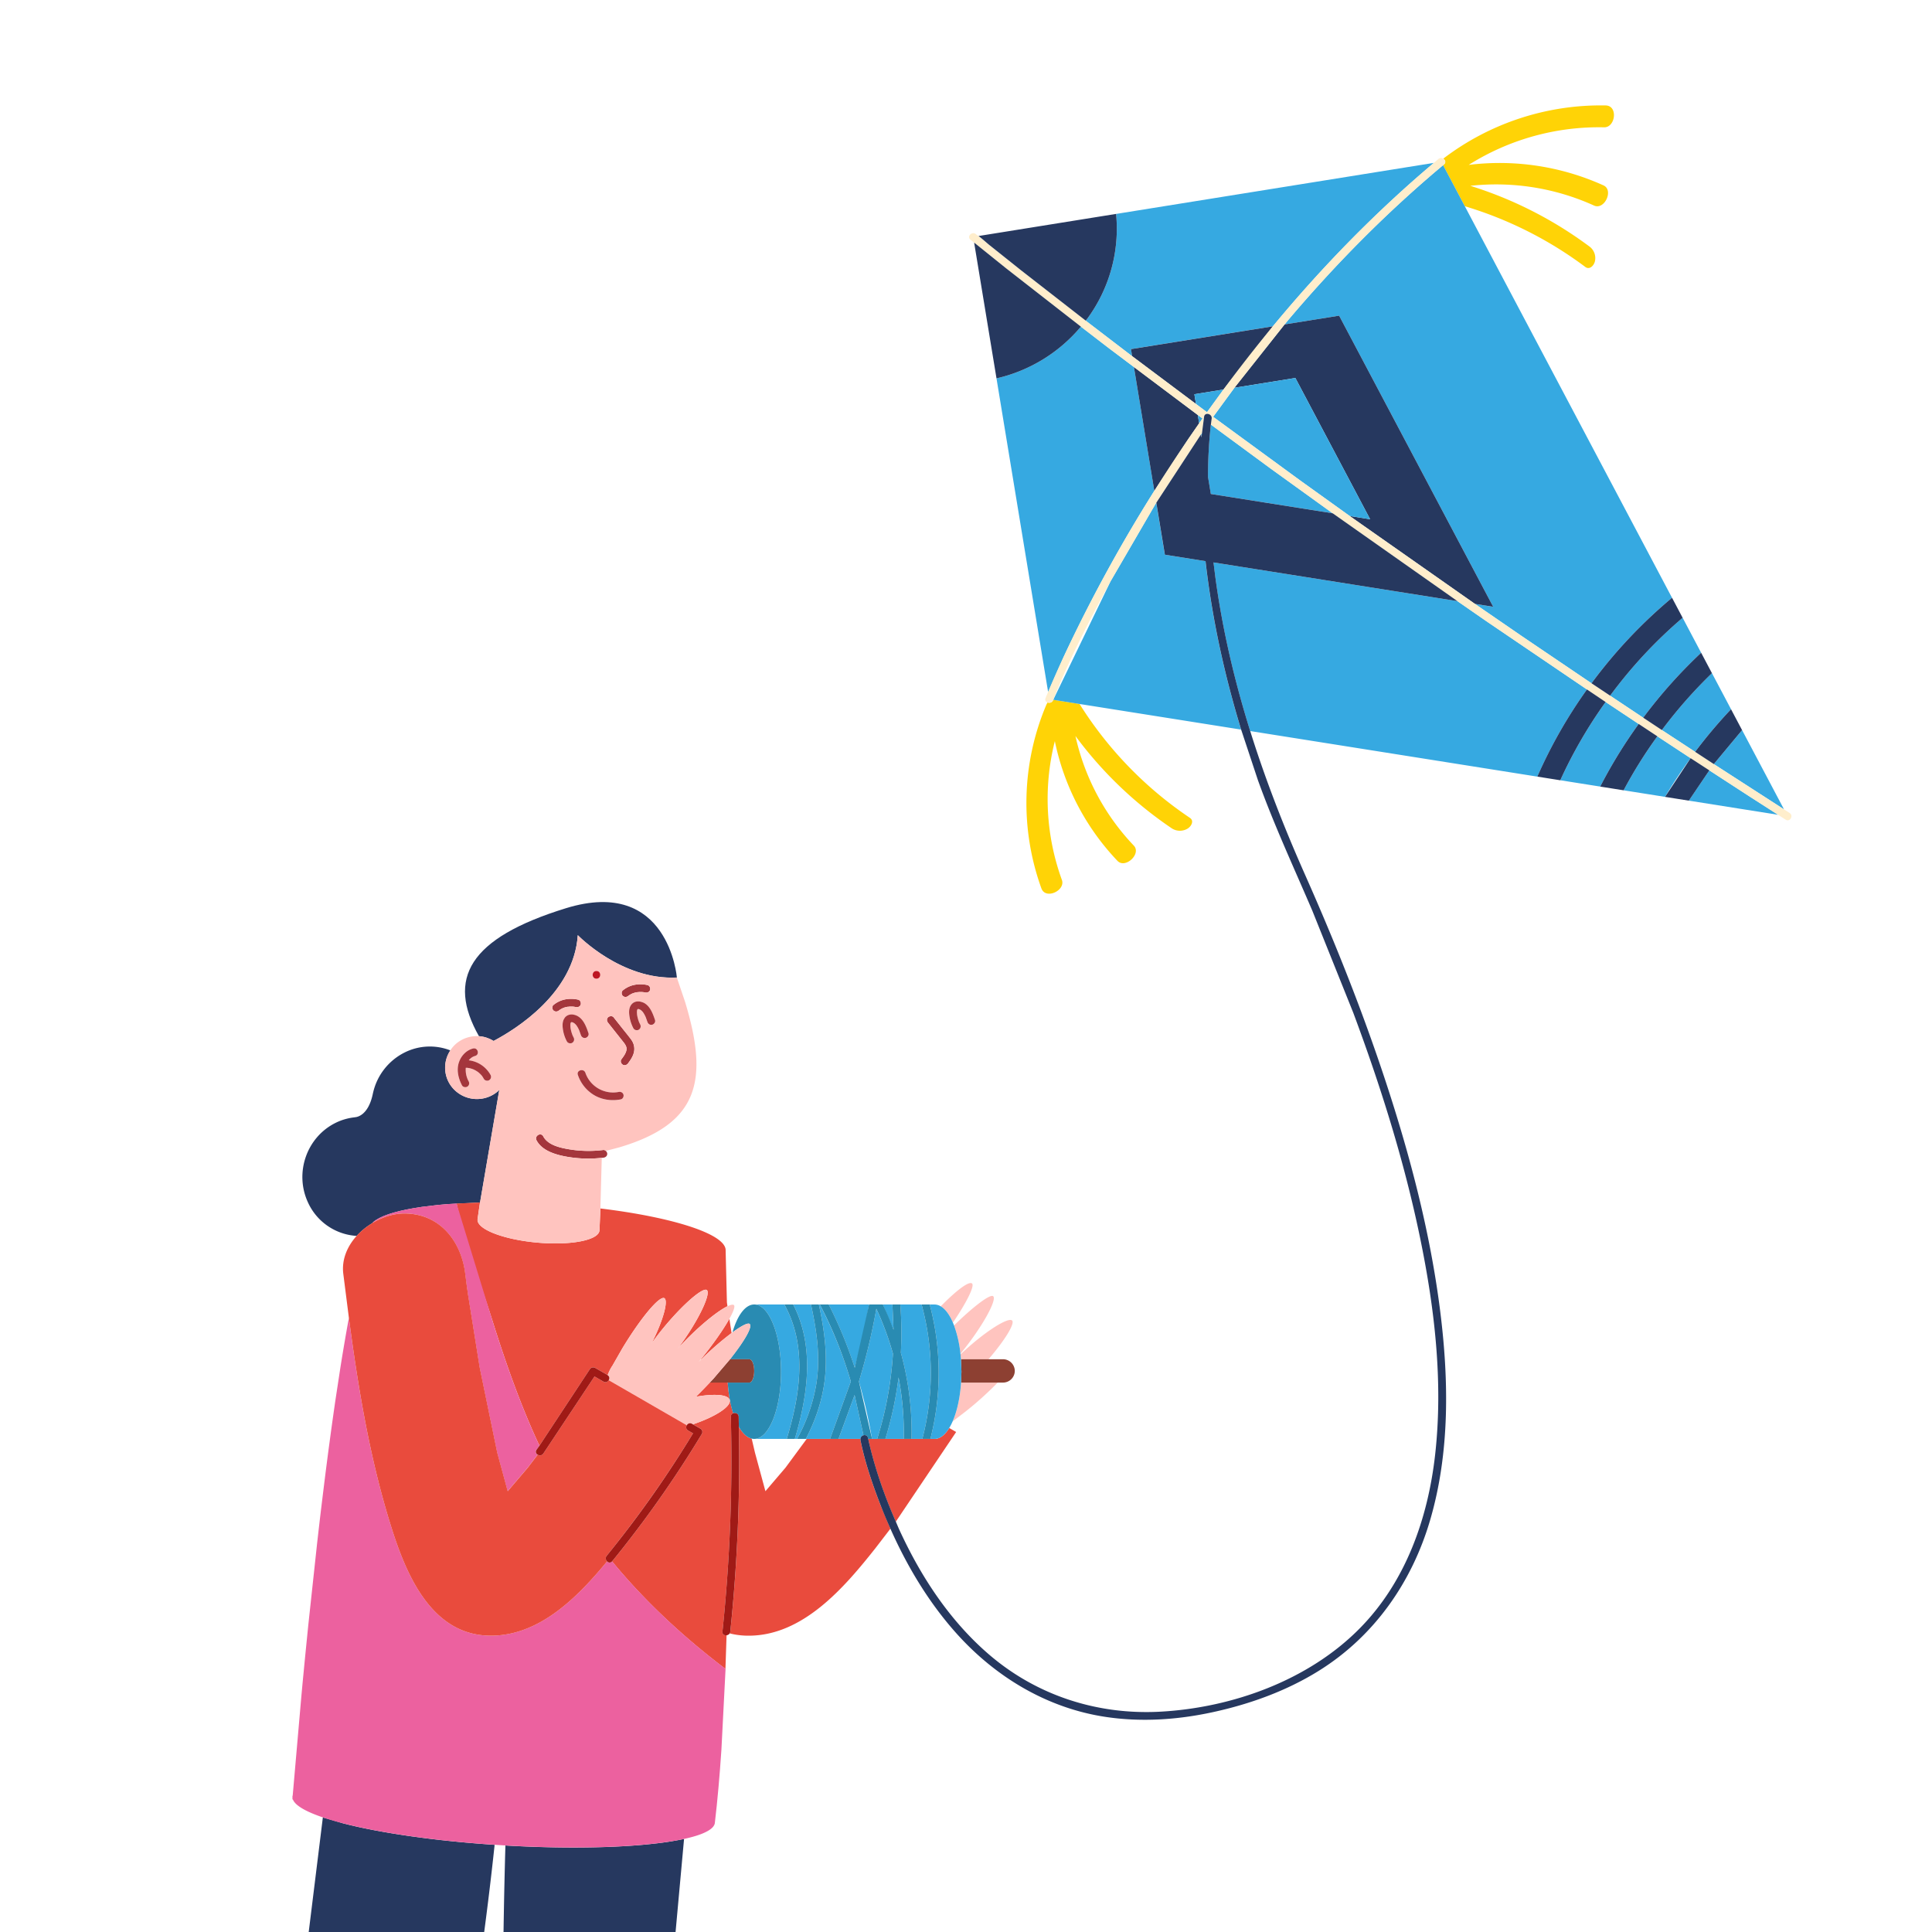 <svg xmlns="http://www.w3.org/2000/svg" width="110" height="110"><path fill="#26385f" d="m21.197 69.638.048-.048.017-.017a1.4 1.4 0 0 1 .144-.109l.045-.028.136-.078.06-.031.173-.079.044-.019.251-.094.05-.016.233-.072.082-.023.25-.065.068-.017.351-.077.015-.003.356-.066.093-.016.325-.051.085-.013.89-.107.092-.009.397-.035.099-.008 1.832-.092 1.098-6.418-.069.074a1.83 1.83 0 0 1-2.561-.145 1.77 1.77 0 0 1-.158-2.17 3.2 3.2 0 0 0-2.596.114 3.4 3.4 0 0 0-1.804 2.289h-.002c-.27 1.416-1.037 1.401-1.037 1.401l-.001.004c-.367.04-.735.139-1.088.313-1.65.811-2.36 2.836-1.585 4.524a3.26 3.26 0 0 0 2.778 1.916c.256-.283.561-.528.891-.728zm14.601 35.459-.061.004c-1.959.125-4.364.125-6.961-.026-.308 10.619-.113 23.151.221 29.006h7.272l2.678-29.379a17 17 0 0 1-1.5.245 30 30 0 0 1-1.648.15zm-7.991-.085-.47-.035-.196-.016-.39-.032-.237-.021-.34-.031-.249-.025-.321-.032-.252-.027-.303-.033-.26-.03-.285-.034-.262-.033-.27-.035-.262-.035-.257-.035-.264-.038-.235-.035-.272-.042-.215-.034-.276-.045-.193-.033-.28-.049-.174-.032-.283-.053-.153-.03-.286-.057-.13-.027-.292-.062-.101-.023-.303-.069-.065-.016-.32-.078-.017-.004-1.212-.353-1.252 10.142L8 131.842l1.577.776 3.247 1.598 1.594.785c4.454-6.586 8.854-14.655 12.094-21.152h-.001a6.05 6.05 0 0 0 .853-2.354 195 195 0 0 0 .798-6.457l-.229-.015-.127-.009z"/><path fill="#ffc4bf" d="M54.254 75.305c.755-1.107 1.255-2.091 1.088-2.229-.177-.146-.895.397-1.779 1.301.263.155.5.48.691.927zm-.016 5.626.735-.563a19 19 0 0 0 1.83-1.649h-2.084c-.057.872-.231 1.644-.481 2.213zm2.042-3.541c.932-1.081 1.517-2.035 1.345-2.205-.212-.21-1.564.626-2.937 1.928l.026.277zm.266-3.589c-.175-.144-1.184.638-2.226 1.665.17.448.297.998.364 1.611 1.24-1.508 2.097-3.082 1.862-3.276"/><path fill="#e94b3d" d="M48.988 81.984v-.058H45.93l-1.207 1.638-1.143 1.339-.596-2.198-.186-.797c-.27-.063-.519-.303-.73-.672A94 94 0 0 1 41.58 92.9a.2.2 0 0 1-.035.099 4.4 4.4 0 0 0 1.026.13c3.144.032 5.519-2.767 7.285-4.998l.839-1.092-.551-1.313c-.47-1.21-.9-2.466-1.156-3.741zm4.225-.058H49.43l.044.199c.36 1.544.891 3.057 1.529 4.512l3.436-5.105-.393-.227c-.24.391-.525.621-.833.621m-11.825-7.768-.073-2.95c.058-.927-2.953-1.896-7.131-2.403l-.054 1.26c-.052.552-1.647.858-3.564.682s-3.428-.765-3.376-1.317c.005-.056.055-.412.139-.966l-1.334.06c.501 2.267 1.35 4.466 2.051 6.694.757 2.41 1.598 4.803 2.667 7.093l2.868-4.352a.23.23 0 0 1 .304-.079l.699.403.008.007.017-.023a2.4 2.4 0 0 1 .293-.561l-.004-.001.529-.925c1.053-1.744 2.127-3.027 2.4-2.866.224.132-.038 1.21-.722 2.557l.234-.317c1.232-1.625 2.649-2.893 2.903-2.705s-.452 1.729-1.639 3.319l.007-.008c1.055-1.159 2.217-2.105 2.809-2.389zm-.254 18.741a94 94 0 0 0 .478-12.24.19.19 0 0 1 .13-.196 7.5 7.5 0 0 1-.307-1.746h-1.022a22 22 0 0 1-.788.807c1.038-.185 1.829-.129 1.921.18.109.365-.802.958-2.092 1.391l.426.246c.103.06.141.199.08.301a63 63 0 0 1-5.102 7.248l-.011.009c1.887 2.293 4.078 4.318 6.457 6.122l.064-1.918c-.123.016-.25-.05-.234-.205zm-1.23-15.509h.029a17 17 0 0 1 1.72-1.493l-.125-.812c-.339.609-.947 1.481-1.624 2.305"/><path fill="#ec619f" d="M34.846 88.9c-.089.097-.206.075-.281-.001-1.691 2.056-3.875 4.257-6.666 4.229-3.371-.034-4.794-3.554-5.631-6.217-1.206-3.834-1.877-7.875-2.404-11.879l-.031.169-.041.227-.064.36-.038.215-.066.386-.035.203-.071.425-.029.172-.077.476-.022.138-.291 1.907-.016.108-.077.535-.024.172-.068.482-.026.187-.065.475-.025.186-.065.482-.025.187-.063.482-.025.192-.061.474-.026.205-.059.469-.025.203-.06.487-.021.172-.062.507-.021.171-.061.513-.018.154-.066.568-.01.09-.071.621-.005.044-.493 4.568-.005.049-.057.563-.006.064-.055.545-.006.06-.051.517-.01.098-.048.492-.007.075-.045.469-.011.111-.046.48-.003.037-.048.516-.001.013-.495 5.679-.019.087.006.071-.003.037-.003.041.026.001c.169.47 1.243.953 2.926 1.38l.017.004.32.078.065.016.303.069.101.023.292.062.13.027.286.057.153.03.283.053.174.032.28.049.193.033.276.045.215.034.272.042.235.035.264.038.257.035.262.035.27.035.262.033.285.034.26.03.303.033.252.027.321.032.249.025.34.031.237.021.39.032.196.016.47.035.127.009.229.015.381.025.232.013c2.597.15 5.002.15 6.961.026l.061-.004a30 30 0 0 0 1.648-.15c1.066-.129 1.916-.306 2.478-.524a3 3 0 0 0 .363-.169q.154-.088.252-.183a.54.54 0 0 0 .136-.197.4.4 0 0 0 .022-.103l.099-.901.01-.093.087-.911.011-.118.079-.95.008-.106.073-1.01.004-.056.236-4.591v-.012c-2.38-1.804-4.571-3.829-6.458-6.122zm-4.299-6.358.164-.231c-1.069-2.29-1.91-4.684-2.667-7.093l-2.051-6.698-.497.035-.099.008-.397.035-.092.009-.89.107-.085.013-.325.051-.093.016-.356.066-.015.003-.351.077-.068.017-.25.065-.082.023-.233.072-.05.016-.251.094-.044.019-.173.079-.06.031-.136.078-.045.028a1 1 0 0 0-.144.109l-.017.017-.041.044c.566-.341 1.208-.543 1.813-.543 2.036 0 3.248 1.591 3.472 3.43l.069.542.056.402.033.232.665 4.161.999 4.848.596 2.198 1.143-1.339.563-.739c-.096-.055-.15-.167-.066-.282z"/><path fill="#a4363c" d="M35.499 59.339c.107.137.203.278.166.458-.04.194-.172.364-.288.521-.071.096-.016.245.08.301.113.065.233.017.304-.079.14-.189.279-.394.332-.626.058-.253.001-.497-.146-.71s-.325-.417-.489-.623l-.522-.659c-.074-.094-.237-.077-.315 0-.094.092-.074.217 0 .311zm.276-2.639.011-.009.033-.023.075-.047.076-.04.034-.016.002-.001.004-.001.153-.049.076-.017.033-.006h.004-.005c.042.005.094-.009.137-.011l.137.002.065.005.022.002.109.02c.113.025.246-.034.274-.154.026-.112-.034-.243-.155-.27a1.8 1.8 0 0 0-.665-.024 1.5 1.5 0 0 0-.735.329c-.091.073-.082.236 0 .311.096.088.218.078.315 0zm-3.949.83.012-.009.033-.023.075-.047.076-.04.034-.016.002-.001.004-.001a1 1 0 0 1 .153-.049l.076-.017.033-.006h.004-.005c.042.006.094-.009.137-.011l.137.002.065.005.022.002.109.02c.113.025.246-.034.274-.154.026-.112-.034-.244-.155-.27a1.8 1.8 0 0 0-.665-.024 1.5 1.5 0 0 0-.735.329c-.091.073-.082.236 0 .311.096.087.218.078.315 0zm.587 7.908c-.512-.087-1.22-.237-1.482-.739-.131-.252-.515-.029-.384.222.304.584 1.051.812 1.658.925a7 7 0 0 0 2.058.076l.088-.007c.12-.015.221-.09.223-.22a.23.23 0 0 0-.082-.167.18.18 0 0 0-.141-.053 6.7 6.7 0 0 1-1.937-.038z"/><path fill="#26385f" d="M28.102 59.267c1.291-.682 4.574-2.73 4.795-6.024 0 0 2.477 2.572 5.639 2.413h.003s-.467-5.746-6.31-3.948c-5.55 1.708-6.805 4.025-4.96 7.288.293.019.577.114.833.271"/><path fill="#ffc4bf" d="M25.797 61.975a1.83 1.83 0 0 0 2.561.145l.069-.074-1.098 6.418-.139.966c-.052.552 1.46 1.142 3.376 1.317s3.512-.13 3.564-.682a55 55 0 0 0 .054-1.26l.078-2.882a7 7 0 0 1-2.058-.076c-.606-.113-1.353-.341-1.658-.925-.131-.251.253-.474.384-.222.262.502.969.652 1.482.739.634.107 1.3.118 1.938.037a.18.18 0 0 1 .141.053l.765-.202c4.543-1.347 5.109-3.811 3.745-8.298l-.465-1.372c-3.162.159-5.639-2.413-5.639-2.413-.222 3.294-3.505 5.343-4.795 6.024a1.8 1.8 0 0 0-.833-.271 1.82 1.82 0 0 0-1.325.449 1.8 1.8 0 0 0-.304.359 1.77 1.77 0 0 0 .158 2.17zm9.544.62a2.15 2.15 0 0 1-1.554-.266A2.13 2.13 0 0 1 32.9 61.2c-.091-.27.339-.384.429-.117a1.67 1.67 0 0 0 1.894 1.089c.118-.023.24.032.274.154.03.109-.038.247-.156.27zm1.794-4.249c-.119.038-.237-.045-.274-.154l-.094-.262-.011-.028-.025-.055-.065-.121-.065-.099-.004-.005-.007-.007-.037-.04-.046-.044-.029-.022-.065-.037-.034-.012-.029-.008-.026.001-.014.003-.009.005-.008.008-.005.008-.007.012-.014.046-.004.02-.003.093.009.123.001.012.002.012.013.071a2 2 0 0 0 .067.249l.025.068.008.022.005.012.055.111a.224.224 0 0 1-.08.301c-.098.062-.25.023-.304-.079a2.1 2.1 0 0 1-.235-.757c-.024-.202-.015-.422.116-.59.166-.212.441-.223.672-.119.387.174.55.627.674.996.04.116-.045.235-.155.27zM35.46 56.39c.214-.172.461-.29.735-.329a1.8 1.8 0 0 1 .665.024c.121.027.181.159.155.27-.028.12-.16.179-.274.154l-.109-.02-.022-.002-.065-.005-.137-.002c-.043.001-.095.016-.137.011h.005-.004l-.033.006-.076.017a1 1 0 0 0-.153.049l-.004.001-.002.001-.034.016-.076.04-.075.047-.033.023-.011.009c-.097.078-.218.087-.315 0-.082-.075-.091-.238 0-.311zm-.838 1.532c.078-.077.241-.094.315 0l.522.659.489.623a.87.87 0 0 1 .146.71c-.053.232-.193.437-.332.626-.071.096-.192.144-.304.079-.096-.056-.151-.205-.08-.301.116-.157.247-.327.288-.521.037-.18-.059-.321-.166-.458l-.877-1.106c-.074-.094-.094-.219 0-.311zm-.663-2.639c.287 0 .286.44 0 .44s-.286-.44 0-.44m-.456 3.542c.039.117-.046.235-.155.27-.119.038-.237-.045-.274-.154l-.094-.262-.011-.028-.025-.055-.065-.121-.065-.098-.004-.005-.007-.007-.037-.04-.046-.044-.029-.022-.065-.037-.034-.012-.029-.008-.026.001-.014.003-.009.005-.008.007-.005.008-.007.012-.014.046-.004.02-.003.093.009.123.001.012.002.012.013.071a2 2 0 0 0 .068.249l.025.068.008.022.005.012.055.111a.224.224 0 0 1-.08.301c-.098.062-.25.023-.304-.079a2.1 2.1 0 0 1-.235-.757c-.024-.202-.015-.422.116-.59.166-.212.441-.223.672-.119.388.174.55.627.675.996zM31.51 57.22c.214-.172.461-.29.735-.329a1.8 1.8 0 0 1 .665.024c.121.027.181.159.155.27-.028.12-.16.179-.274.154l-.109-.02-.022-.002-.065-.005-.137-.002c-.043.001-.095.016-.137.011h.005-.004l-.033.006-.076.017a1 1 0 0 0-.153.049l-.004.001-.002.001-.034.016-.076.04-.075.047-.033.023-.012.009c-.097.078-.218.087-.315 0-.082-.075-.091-.238 0-.311zm-4.58 2.479c.278-.073.395.351.118.424a.7.7 0 0 0-.358.247c.514.063.997.377 1.238.831a.224.224 0 0 1-.08.301c-.098.062-.25.023-.304-.079a1.4 1.4 0 0 0-.104-.166l-.006-.009-.008-.008-.026-.03-.068-.071-.073-.066-.038-.031-.002-.001-.008-.006a2 2 0 0 0-.159-.099l-.089-.044-.01-.005-.046-.017a2 2 0 0 0-.18-.052l-.083-.015-.024-.003-.049-.004-.052.001c-.031.265.042.537.165.773.055.106.029.238-.08.301-.1.058-.25.027-.304-.079-.205-.394-.318-.868-.174-1.301.124-.372.414-.689.804-.792"/><path fill="#a4363c" d="M26.127 60.49c-.144.433-.031.907.174 1.301.055.106.205.136.304.079.108-.063.135-.195.08-.301a1.36 1.36 0 0 1-.165-.773l.052-.001.049.004.024.003.083.015q.092.02.18.052l.046.017.01.005.089.044a2 2 0 0 1 .159.099l.008.006.002.001.038.031.073.066.068.071.026.03.008.008.006.009q.057.08.104.166c.054.102.207.141.304.079a.224.224 0 0 0 .08-.301 1.64 1.64 0 0 0-1.238-.831.68.68 0 0 1 .358-.247c.277-.073.159-.497-.118-.424-.39.103-.68.42-.804.792"/><path fill="#be1622" d="M33.959 55.723c.286 0 .287-.44 0-.44s-.287.44 0 .44"/><path fill="#a4363c" d="M35.224 62.171a1.67 1.67 0 0 1-1.894-1.089c-.09-.267-.52-.153-.429.117a2.13 2.13 0 0 0 .887 1.129c.46.287 1.024.371 1.554.266.118-.023.186-.162.155-.27-.034-.121-.155-.177-.274-.153zm-3.067-4.223c-.131.168-.14.387-.116.59a2.1 2.1 0 0 0 .235.757c.054.102.207.141.304.079a.224.224 0 0 0 .08-.301l-.055-.111-.005-.012-.008-.022-.025-.068a2 2 0 0 1-.068-.249l-.013-.071-.002-.012-.001-.012-.009-.123.003-.093.004-.02.014-.046.007-.012.005-.008.008-.007.009-.005.014-.003.026-.001.029.008.034.012.065.037.029.022.046.044.037.04.007.007.004.005.065.098.065.121.025.055.011.028.094.262c.037.109.155.191.274.154.11-.035.195-.154.155-.27-.125-.369-.287-.821-.674-.996-.232-.104-.507-.093-.673.119zm4.46-.867c-.231-.104-.507-.093-.672.119-.131.168-.14.387-.116.59a2.1 2.1 0 0 0 .235.757c.054.102.207.141.304.079a.224.224 0 0 0 .08-.301l-.055-.111-.005-.012-.008-.022-.025-.068a2 2 0 0 1-.067-.249l-.013-.071-.002-.012-.001-.012-.009-.123.003-.093.004-.02.014-.046.007-.012.005-.008.008-.008.009-.005.014-.003.026-.001.029.008.034.012.065.037.029.022.046.044.037.04.007.007.004.005.065.099.065.121.025.055.011.028.094.262c.037.109.155.191.274.154.11-.035.195-.154.155-.27-.125-.368-.287-.821-.675-.995z"/><path fill="#8d4032" d="m54.741 78.099-.022.619h2.386a.67.67 0 0 0 .673-.664.67.67 0 0 0-.673-.664h-2.392z"/><path fill="#36a9e1" d="M42.941 81.926H44.8h-.007c.775-2.542 1.175-5.296-.135-7.653h-1.717c.844 0 1.528 1.713 1.528 3.827s-.684 3.827-1.528 3.827zm4.328 0h-.008l1.181-3.267a23.7 23.7 0 0 0-1.765-4.386h-.054c.332 1.533.539 3.088.282 4.655-.172 1.053-.534 2.056-1.023 2.998zm1.388-2.498-.915 2.498h1.247a.23.23 0 0 1 .174-.208l-.505-2.29zm-2.485-5.156h-1.01c1.216 2.367.849 5.103.095 7.64l-.003.013h.139-.01a9.9 9.9 0 0 0 1.093-3.115c.247-1.523.029-3.045-.304-4.538m3.306 0H47.18a24 24 0 0 1 1.484 3.605 36 36 0 0 0 .814-3.605m.171 7.654h.301-.008a20.3 20.3 0 0 0 .898-4.856 17 17 0 0 0-.945-2.556 36 36 0 0 1-.992 4.145 31 31 0 0 1 .746 3.265zm1.813 0h-.007a16.8 16.8 0 0 0-.296-3.5 21 21 0 0 1-.75 3.5h-.01zm1.01-7.654H51.26a21 21 0 0 1 .03 2.746 17 17 0 0 1 .609 4.908h.62-.006a14.77 14.77 0 0 0-.041-7.653zm2.242 3.118-.026-.277-.004-.035a6.7 6.7 0 0 0-.364-1.611l-.065-.162c-.191-.447-.428-.772-.691-.927a.7.7 0 0 0-.351-.105h-.278a15.2 15.2 0 0 1 .038 7.653h-.006.245c.308 0 .593-.229.833-.621a3 3 0 0 0 .192-.374c.25-.568.424-1.34.481-2.213l.022-.619-.027-.709zm-3.84-1.678-.064-1.44h-.545z"/><path fill="#298bb2" d="M42.681 75.381c.177.157-.294.975-1.116 2.009h1.101c.152 0 .275.297.275.664s-.123.664-.275.664h-1.232c.043.652.15 1.249.307 1.746.13-.049.311.016.316.196l.01.576c.211.369.46.608.73.672a.6.6 0 0 0 .144.018c.844 0 1.528-1.713 1.528-3.827s-.684-3.827-1.528-3.827c-.51 0-.96.627-1.238 1.588.503-.368.879-.567.978-.48z"/><path fill="#8d4032" d="M42.666 78.718c.152 0 .275-.297.275-.664s-.123-.664-.275-.664h-1.101l-.944 1.106-.209.223h1.022z"/><path fill="#ffc4bf" d="m38.611 76.76-.007.008c1.187-1.591 1.888-3.135 1.639-3.319-.255-.188-1.671 1.08-2.903 2.705l-.234.317c.684-1.347.947-2.424.722-2.557-.273-.161-1.348 1.122-2.4 2.866l-.529.925.004.001a2.4 2.4 0 0 0-.293.561l-.009.03c.104.073.11.193.057.283l4.446 2.567c.056-.095.174-.154.298-.083l.053.031c1.29-.433 2.201-1.026 2.092-1.391-.092-.308-.883-.365-1.921-.18l.788-.807.209-.223.944-1.106c.822-1.034 1.293-1.852 1.116-2.009-.098-.087-.475.112-.978.48l-.05.037c-.502.372-1.121.905-1.72 1.493l-.155.153.126-.153c.676-.824 1.285-1.696 1.624-2.305.229-.412.336-.705.255-.777-.055-.049-.184-.021-.363.065-.592.283-1.754 1.23-2.809 2.389z"/><path fill="#e94b3d" d="M22.268 86.911c.837 2.663 2.26 6.183 5.631 6.217 2.791.028 4.975-2.173 6.666-4.229-.078-.078-.111-.21-.023-.319a63 63 0 0 0 4.916-6.972l-.283-.163c-.124-.071-.13-.202-.073-.297l-4.446-2.567c-.056.095-.174.154-.298.083l-.51-.294-2.917 4.395c-.083.114-.222.116-.318.06l-.563.739-1.143 1.339-.596-2.198-.999-4.848-.665-4.161-.033-.232a15 15 0 0 1-.05-.356l-.039-.275.033.23-.069-.542c-.224-1.839-1.436-3.43-3.472-3.43-.606 0-1.247.202-1.813.543l.041-.044-.048.048c-.33.199-.635.444-.891.728-.536.595-.859 1.348-.761 2.154l.319 2.511c.528 4.005 1.199 8.045 2.404 11.88"/><g fill="#298bb2"><path d="M46.476 78.81a9.9 9.9 0 0 1-1.093 3.115h.499c.489-.942.851-1.945 1.023-2.998.256-1.567.05-3.122-.282-4.655h-.451c.333 1.494.551 3.015.304 4.538m1.966-.152-1.181 3.267h.481l.915-2.498.505 2.29c.107-.029.228.011.256.149l.013.058h.219l-.746-3.266a36 36 0 0 0 .992-4.145 17 17 0 0 1 .945 2.556 20.3 20.3 0 0 1-.898 4.856h.467a21 21 0 0 0 .75-3.5c.221 1.15.32 2.323.296 3.5h.444a17 17 0 0 0-.609-4.908 21 21 0 0 0-.03-2.746h-.45l.064 1.44a17 17 0 0 0-.609-1.44h-.786l-.814 3.605a24 24 0 0 0-1.484-3.605h-.504c.74 1.4 1.32 2.871 1.766 4.386z"/><path d="M44.794 81.926h.459c.757-2.541 1.127-5.282-.091-7.653h-.503c1.31 2.358.91 5.112.135 7.653m7.719 0h.46a15.2 15.2 0 0 0-.038-7.653h-.463a14.77 14.77 0 0 1 .041 7.653"/></g><path fill="#ffd306" d="m59.967 39.844-.009.023c-.055.139-.2.169-.311.13a1 1 0 0 0-.08.147 14.32 14.32 0 0 0-.275 10.435c.242.664 1.387.121 1.167-.482a13.47 13.47 0 0 1-.401-7.9 13.96 13.96 0 0 0 3.565 6.816c.448.469 1.379-.4.93-.87a13.14 13.14 0 0 1-3.321-6.238 22.4 22.4 0 0 0 5.499 5.267.85.85 0 0 0 .89.003c.197-.122.388-.435.126-.611a21.7 21.7 0 0 1-6.283-6.484zM82.215 9.361l-.052.044 1.236 2.336a22 22 0 0 1 6.861 3.457c.252.189.492-.089.546-.313a.82.82 0 0 0-.286-.832 22.6 22.6 0 0 0-6.805-3.473 13.5 13.5 0 0 1 7.044 1.124c.594.271 1.131-.878.539-1.148a14.36 14.36 0 0 0-7.676-1.168 13.9 13.9 0 0 1 7.709-2.139c.649.014.805-1.231.091-1.246a14.8 14.8 0 0 0-9.249 3.03c.113.069.172.219.043.327z"/><path fill="#36a9e1" d="m66.32 31.583-.488-2.962-2.599 4.471-3.266 6.752 1.496.237 9.199 1.459c-.956-3.13-1.658-6.343-2.027-9.591zm25.098 8.385a26.5 26.5 0 0 0-2.581 4.456l2.272.36a27.6 27.6 0 0 1 2.191-3.566l-1.882-1.251zm.256-.36 1.884 1.254a28 28 0 0 1 3.298-3.697l-1.054-1.992a26.7 26.7 0 0 0-4.128 4.434zM65.722 27.949l-1.161-7.052-1.456-1.096-1.563-1.203a8.85 8.85 0 0 1-4.806 2.945l2.94 17.857.884-2.001a86 86 0 0 1 5.162-9.45m30.792 14.856a28 28 0 0 1 2.044-2.425l-1.087-2.053a27 27 0 0 0-2.851 3.238l1.893 1.24zm-6.159-3.55-5.715-3.879-1.659-1.15-13.891-2.204.105.837c.404 2.989 1.092 5.906 1.985 8.764l17.243 2.736-.893-.142a27.6 27.6 0 0 1 2.826-4.962zm10.42 5.315-1.588-3v.001l-1.608 1.933 3.995 2.577zM61.919 18.128l-.103.129 2.582 1.975.062.047-.066-.402 8.078-1.298c2.777-3.357 5.829-6.49 9.168-9.306L63.546 12.18a8.65 8.65 0 0 1-1.627 5.948m32.898 27.245-.018-.003c.448-.758.94-1.49 1.457-2.203l-1.893-1.246a26.5 26.5 0 0 0-1.921 3.075zm4.853.012-2.348-1.525-1.158 1.712-.004.014 2.965.47 2.116.336-1.572-1.008zM82.164 9.405c-3.195 2.672-6.129 5.637-8.812 8.81l-.211.256 3.103-.498 8.773 16.576-1.036-.164 2.711 1.864 3.921 2.653a28 28 0 0 1 4.585-4.867L83.4 11.741z"/><path fill="#26385f" d="m67.671 24.973.604-.872-.078-.474-3.636-2.73 1.161 7.052zm8.573-7-3.103.498-2.857 3.607 3.469-.557 4.257 8.043-1.16-.184 7.13 5.004 1.036.164zm-11.785 2.305L68.094 23l-.091-.555 1.657-.266 2.812-3.599-8.078 1.298z"/><path fill="#36a9e1" d="m73.753 21.521-3.469.557-1.211 1.654 4.954 3.623 2.823 2.025 1.16.184zM68.094 23l.628.47.937-1.291-1.657.266zm.373.826-.27-.199.078.474.192-.276zm.473.347-.001.007a27 27 0 0 0-.162 2.971l.16.973 6.941 1.101-3.531-2.546-3.408-2.507zm-.499.74.046-.265-.102.08z"/><path fill="#fec" d="m59.958 39.867.009-.023c.914-2.32 2.077-4.562 3.266-6.752l2.599-4.471 2.546-3.892.056-.08.12-.926c.046-.279.475-.16.429.117l-.044.334 3.408 2.507 3.531 2.546 7.101 5 1.659 1.15 5.715 3.879 1.062.713 1.882 1.251 1.063.702 1.893 1.246 1.066.692 2.348 1.525 1.572 1.008.43.276c.241.154.465-.226.225-.38l-.323-.208-3.995-2.577-1.066-.698-1.893-1.24-1.063-.704-1.884-1.254-1.061-.706-3.921-2.653-2.711-1.864-7.13-5.004-2.823-2.025-4.954-3.623 1.211-1.654 2.857-3.607.211-.256c2.683-3.173 5.617-6.138 8.812-8.81l.052-.044c.129-.108.071-.258-.043-.327a.23.23 0 0 0-.272.016l-.261.223c-3.339 2.816-6.39 5.949-9.168 9.306a85 85 0 0 0-2.812 3.599l-.937 1.291-.628-.47-3.635-2.721-.062-.047-2.582-1.975-3.696-2.878-1.755-1.4c-.215-.173-.427-.375-.653-.541q-.055-.042-.113-.081l-.031-.026c-.219-.18-.535.129-.315.311l.211.17 1.822 1.466 4.257 3.32 1.563 1.203 1.456 1.096 3.636 2.73.27.199-.192.276-.604.872a95 95 0 0 0-1.949 2.976 86 86 0 0 0-5.162 9.45 48 48 0 0 0-.884 2.001l-.147.35c-.049.124.021.212.119.247.11.039.256.009.31-.13z"/><path fill="#26385f" d="m97.579 43.503 1.608-1.933-.569-1.075-.06-.114a28 28 0 0 0-2.044 2.425l1.066.698zm-1.323-.335-1.457 2.203 1.357.215 1.167-1.725-1.066-.692zm-2.699-2.306 1.063.704a27 27 0 0 1 2.851-3.238l-.615-1.163a28 28 0 0 0-3.298 3.697zm-.257.357a27.6 27.6 0 0 0-2.191 3.566l1.333.212a26 26 0 0 1 1.921-3.075zm-2.687-2.317 1.061.706a26.6 26.6 0 0 1 4.128-4.434l-.603-1.139a28 28 0 0 0-4.585 4.867zm-.258.353a27.6 27.6 0 0 0-2.826 4.962l.893.142.414.066a26.5 26.5 0 0 1 2.581-4.456zm-33.99-25.277 1.755 1.4 3.696 2.878.103-.129a8.65 8.65 0 0 0 1.627-5.948l-7.834 1.259c.227.166.438.367.653.541zm5.177 4.62-4.257-3.32-1.822-1.466 1.273 7.731a8.85 8.85 0 0 0 4.806-2.945m7.548 13.424 13.891 2.204-7.101-5-6.941-1.101-.16-.973a27 27 0 0 1 .162-2.971l.001-.007.044-.334c.046-.277-.383-.396-.429-.117l-.12.926-.025.265-.03-.185-2.546 3.892.488 2.962 2.315.367c.369 3.248 1.071 6.46 2.027 9.591l.954 2.876c.909 2.532 2.042 4.967 3.1 7.439l2.33 5.807c1.55 4.155 2.888 8.403 3.789 12.744.842 4.058 1.336 8.268.873 12.405-.407 3.631-1.671 7.241-4.292 9.899-2.906 2.949-7.229 4.516-11.339 4.744-3.585.199-7.039-.913-9.756-3.242-2.237-1.918-3.885-4.429-5.103-7.077-.076-.164-.144-.333-.216-.499-.638-1.455-1.169-2.968-1.529-4.512l-.044-.199-.013-.058c-.028-.138-.149-.178-.256-.149a.23.23 0 0 0-.174.208v.058c.256 1.275.686 2.531 1.156 3.741q.26.663.551 1.313c.945 2.125 2.151 4.147 3.701 5.895 2.206 2.488 5.135 4.285 8.469 4.807 2.057.322 4.155.184 6.183-.257 2.121-.46 4.208-1.213 6.049-2.363 3.157-1.971 5.29-5.042 6.323-8.561 1.134-3.862 1.072-8.003.57-11.96-.563-4.439-1.704-8.795-3.103-13.043-1.32-4.006-2.886-7.93-4.599-11.787-1.184-2.667-2.243-5.379-3.108-8.147-.893-2.857-1.581-5.774-1.985-8.764l-.105-.838z"/><path fill="#a01a16" d="m34.599 78.298-.008-.007-.008-.007-.699-.403a.23.23 0 0 0-.304.079l-2.868 4.352-.164.231c-.083.115-.029.227.066.282s.235.054.318-.06l2.917-4.395.51.294c.124.072.242.012.298-.083s.047-.209-.057-.283zm4.503 2.85c-.056.095-.05.226.073.297l.283.163a62 62 0 0 1-4.916 6.972c-.088.109-.055.241.023.319s.192.098.281.001l.011-.009a63 63 0 0 0 5.102-7.248.22.22 0 0 0-.08-.301l-.426-.246-.053-.031c-.124-.072-.242-.012-.298.083m2.965.088-.01-.576c-.005-.18-.186-.244-.316-.196a.194.194 0 0 0-.13.196 94 94 0 0 1-.478 12.24c-.016.155.111.22.234.205a.24.24 0 0 0 .177-.106.2.2 0 0 0 .035-.099 94 94 0 0 0 .488-11.664"/></svg>